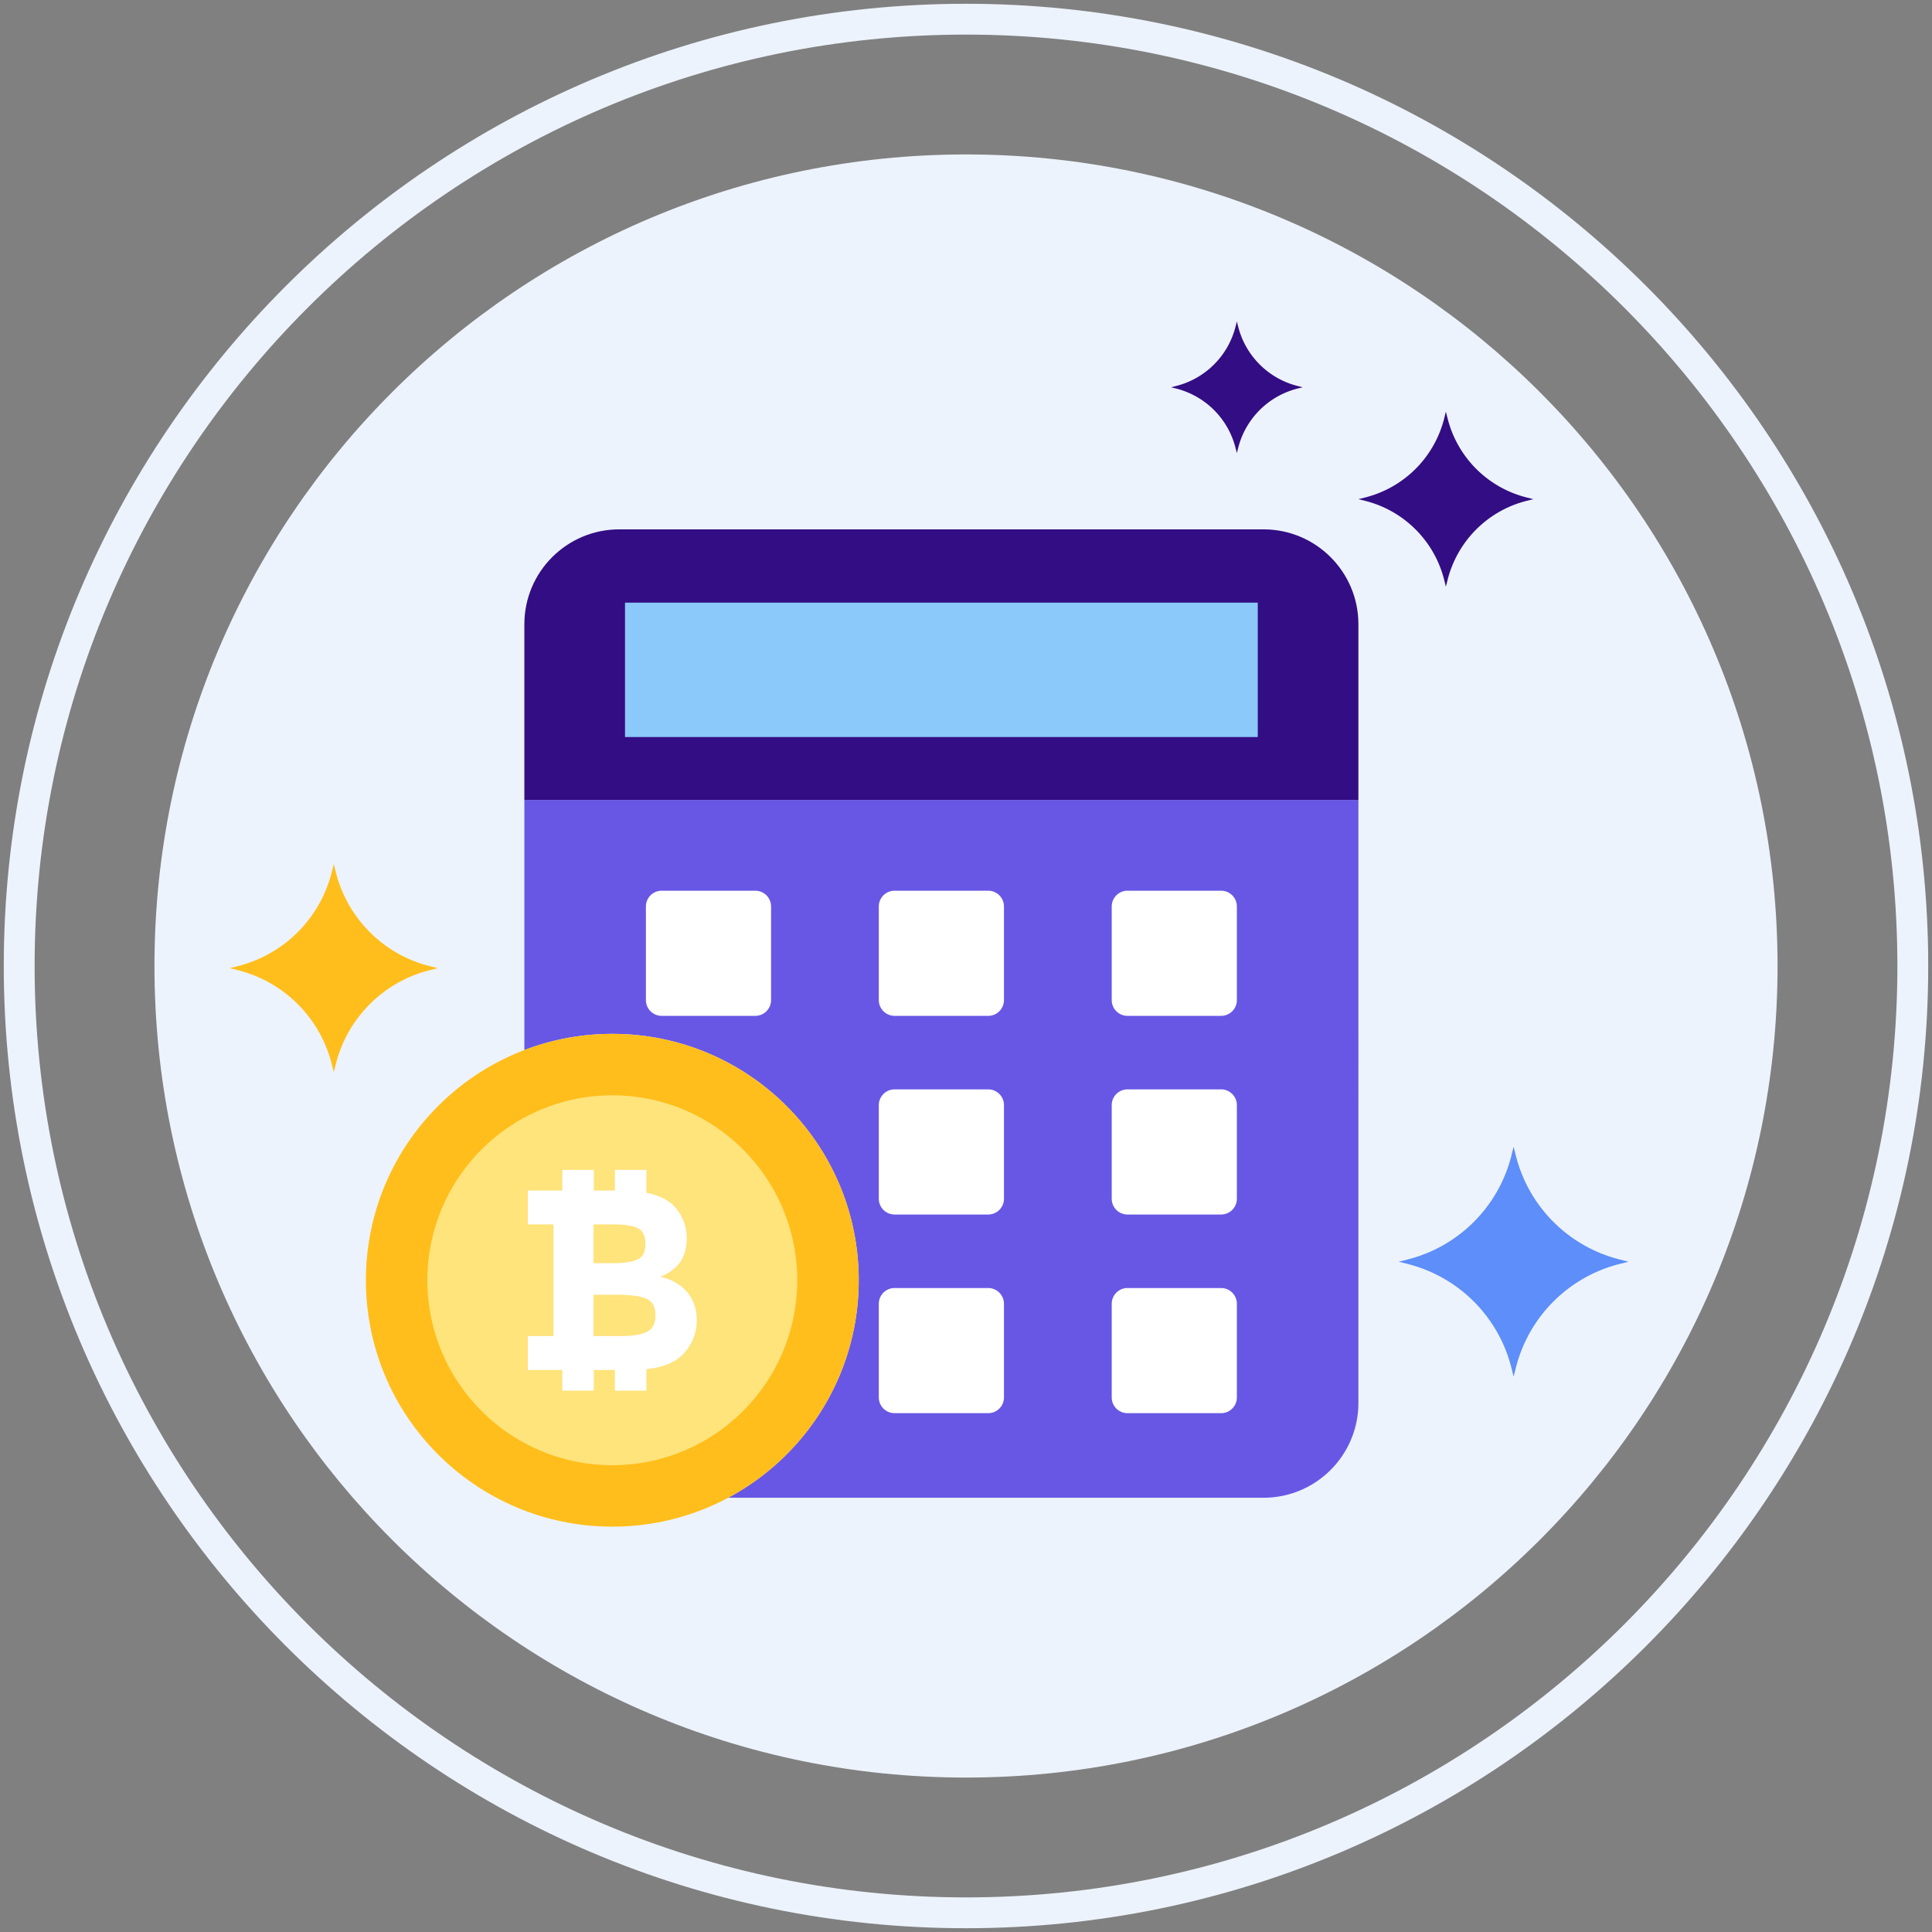 <svg class="svg-icon" style="width: 1em; height: 1em;vertical-align: middle;fill: currentColor;overflow: hidden;" viewBox="0 0 1024 1024" version="1.1" xmlns="http://www.w3.org/2000/svg"><rect x="0" y="0" width="1024" height="1024" fill="#808080" stroke="none"/><path d="M512 81.86C274.454 81.86 81.868 274.444 81.868 512S274.454 942.144 512 942.144c237.57 0 430.14-192.588 430.14-430.144S749.57 81.86 512 81.86z" fill="#EDF3FC" /><path d="M512 2C230.79 2 2 230.786 2 512s228.79 510 510 510c281.214 0 510-228.786 510-510S793.214 2 512 2z m0 1003.662C239.796 1005.662 18.348 784.204 18.348 512S239.796 18.338 512 18.338 1005.656 239.796 1005.656 512 784.204 1005.662 512 1005.662z" fill="#EDF3FC" /><path d="M809.192 263.678a57.724 57.724 0 0 1-41.95-41.96l-0.89-3.526-0.886 3.526a57.72 57.72 0 0 1-41.956 41.96l-3.528 0.888 3.528 0.884a57.706 57.706 0 0 1 41.956 41.96l0.886 3.528 0.89-3.528a57.718 57.718 0 0 1 41.95-41.96l3.536-0.884-3.536-0.888z" fill="#330D84" /><path d="M858.536 667.57a75.836 75.836 0 0 1-55.118-55.126l-1.172-4.63-1.156 4.63a75.832 75.832 0 0 1-55.128 55.126l-4.632 1.166 4.632 1.162a75.824 75.824 0 0 1 55.128 55.122l1.156 4.634 1.172-4.634a75.824 75.824 0 0 1 55.118-55.122l4.636-1.162-4.636-1.166z" fill="#5D8EF9" /><path d="M687.816 204.592a43.436 43.436 0 0 1-31.586-31.578l-0.672-2.654-0.672 2.654a43.414 43.414 0 0 1-31.578 31.578l-2.64 0.668 2.64 0.662a43.41 43.41 0 0 1 31.578 31.588l0.672 2.646 0.672-2.646a43.436 43.436 0 0 1 31.586-31.588l2.64-0.662-2.64-0.668z" fill="#330D84" /><path d="M227.856 512.084a68.606 68.606 0 0 1-49.886-49.892l-1.05-4.19-1.066 4.19a68.592 68.592 0 0 1-49.89 49.892l-4.18 1.05 4.18 1.05a68.568 68.568 0 0 1 49.89 49.89l1.066 4.19 1.05-4.19a68.58 68.58 0 0 1 49.886-49.89l4.192-1.05-4.192-1.05z" fill="#FFBE1B" /><path d="M669.688 280.566H328.242c-27.786 0-50.316 22.524-50.316 50.296v93.296H719.98v-93.296c0-27.774-22.516-50.296-50.292-50.296z" fill="#330D84" /><path d="M277.926 424.054v132.512a130.228 130.228 0 0 1 46.61-8.596c72.122 0 130.602 58.462 130.602 130.596 0 49.934-28.04 93.302-69.218 115.274h283.77c27.778 0 50.292-22.518 50.292-50.304V424.054H277.926z" fill="#6857E5" /><path d="M400.328 472.096h-49.626a8.36 8.36 0 0 0-8.356 8.356v49.614a8.36 8.36 0 0 0 8.356 8.356h49.626a8.36 8.36 0 0 0 8.356-8.356v-49.614a8.36 8.36 0 0 0-8.356-8.356zM523.77 472.096h-49.626a8.36 8.36 0 0 0-8.356 8.356v49.614a8.36 8.36 0 0 0 8.356 8.356h49.626a8.352 8.352 0 0 0 8.348-8.356v-49.614a8.352 8.352 0 0 0-8.348-8.356zM647.21 472.096h-49.622a8.35 8.35 0 0 0-8.348 8.356v49.614a8.35 8.35 0 0 0 8.348 8.356h49.622a8.356 8.356 0 0 0 8.356-8.356v-49.614a8.356 8.356 0 0 0-8.356-8.356zM523.77 577.39h-49.626a8.36 8.36 0 0 0-8.356 8.356v49.614a8.36 8.36 0 0 0 8.356 8.356h49.626a8.352 8.352 0 0 0 8.348-8.356v-49.614a8.352 8.352 0 0 0-8.348-8.356zM647.21 577.39h-49.622a8.35 8.35 0 0 0-8.348 8.356v49.614a8.35 8.35 0 0 0 8.348 8.356h49.622a8.356 8.356 0 0 0 8.356-8.356v-49.614a8.354 8.354 0 0 0-8.356-8.356zM523.77 682.682h-49.626a8.358 8.358 0 0 0-8.356 8.356v49.614a8.36 8.36 0 0 0 8.356 8.356h49.626a8.352 8.352 0 0 0 8.348-8.356v-49.614a8.352 8.352 0 0 0-8.348-8.356zM647.21 682.682h-49.622a8.348 8.348 0 0 0-8.348 8.356v49.614a8.35 8.35 0 0 0 8.348 8.356h49.622a8.356 8.356 0 0 0 8.356-8.356v-49.614a8.356 8.356 0 0 0-8.356-8.356z" fill="#FFFFFF" /><path d="M324.536 547.97c-72.124 0-130.598 58.462-130.598 130.596 0 72.126 58.472 130.592 130.598 130.592 72.122 0 130.602-58.466 130.602-130.592-0.002-72.134-58.482-130.596-130.602-130.596z" fill="#FFBE1B" /><path d="M324.536 580.53c-54.14 0-98.036 43.888-98.036 98.034 0 54.136 43.894 98.026 98.036 98.026 54.128 0 98.024-43.89 98.024-98.026-0.002-54.146-43.896-98.034-98.024-98.034z" fill="#FFE37B" /><path d="M364.062 684.678c-3.504-4.026-8.196-6.688-14.098-7.958a76.2 76.2 0 0 0 3.406-1.562c0.636-0.316 1.774-1.108 3.402-2.388 4.816-3.622 7.214-9.156 7.214-16.596 0-6.166-2.126-11.696-6.39-16.592-2.364-2.632-5.872-4.718-10.542-6.264a40.312 40.312 0 0 0-4.454-1.15v-12.098h-16.692v10.946h-11.18v-10.946h-16.704v10.946H279.766v17.952h13.598v59.188h-13.598v17.964H298.024v10.938h16.704v-10.938h11.18v10.938h16.692v-11.354c9.062-0.974 15.718-3.762 19.886-8.432 4.54-5.072 6.808-10.922 6.808-17.552 0.002-5.99-1.744-10.994-5.232-15.042z m-49.468-35.716h10.214c6.254 0 10.692 0.686 13.328 2.048 2.628 1.356 3.946 4.14 3.946 8.364 0 4.22-1.426 6.964-4.29 8.222-2.848 1.276-7.226 1.912-13.122 1.912h-10.078v-20.546z m28.234 56.942c-3.04 1.498-7.594 2.248-13.672 2.248h-14.562v-21.906h12.524c7.082 0 12.222 0.708 15.438 2.106 3.222 1.408 4.836 4.314 4.836 8.712-0.002 4.396-1.524 7.348-4.564 8.84z" fill="#FFFFFF" /><path d="M331.266 319.418h335.376v71.228H331.266z" fill="#8AC9F9" /></svg>